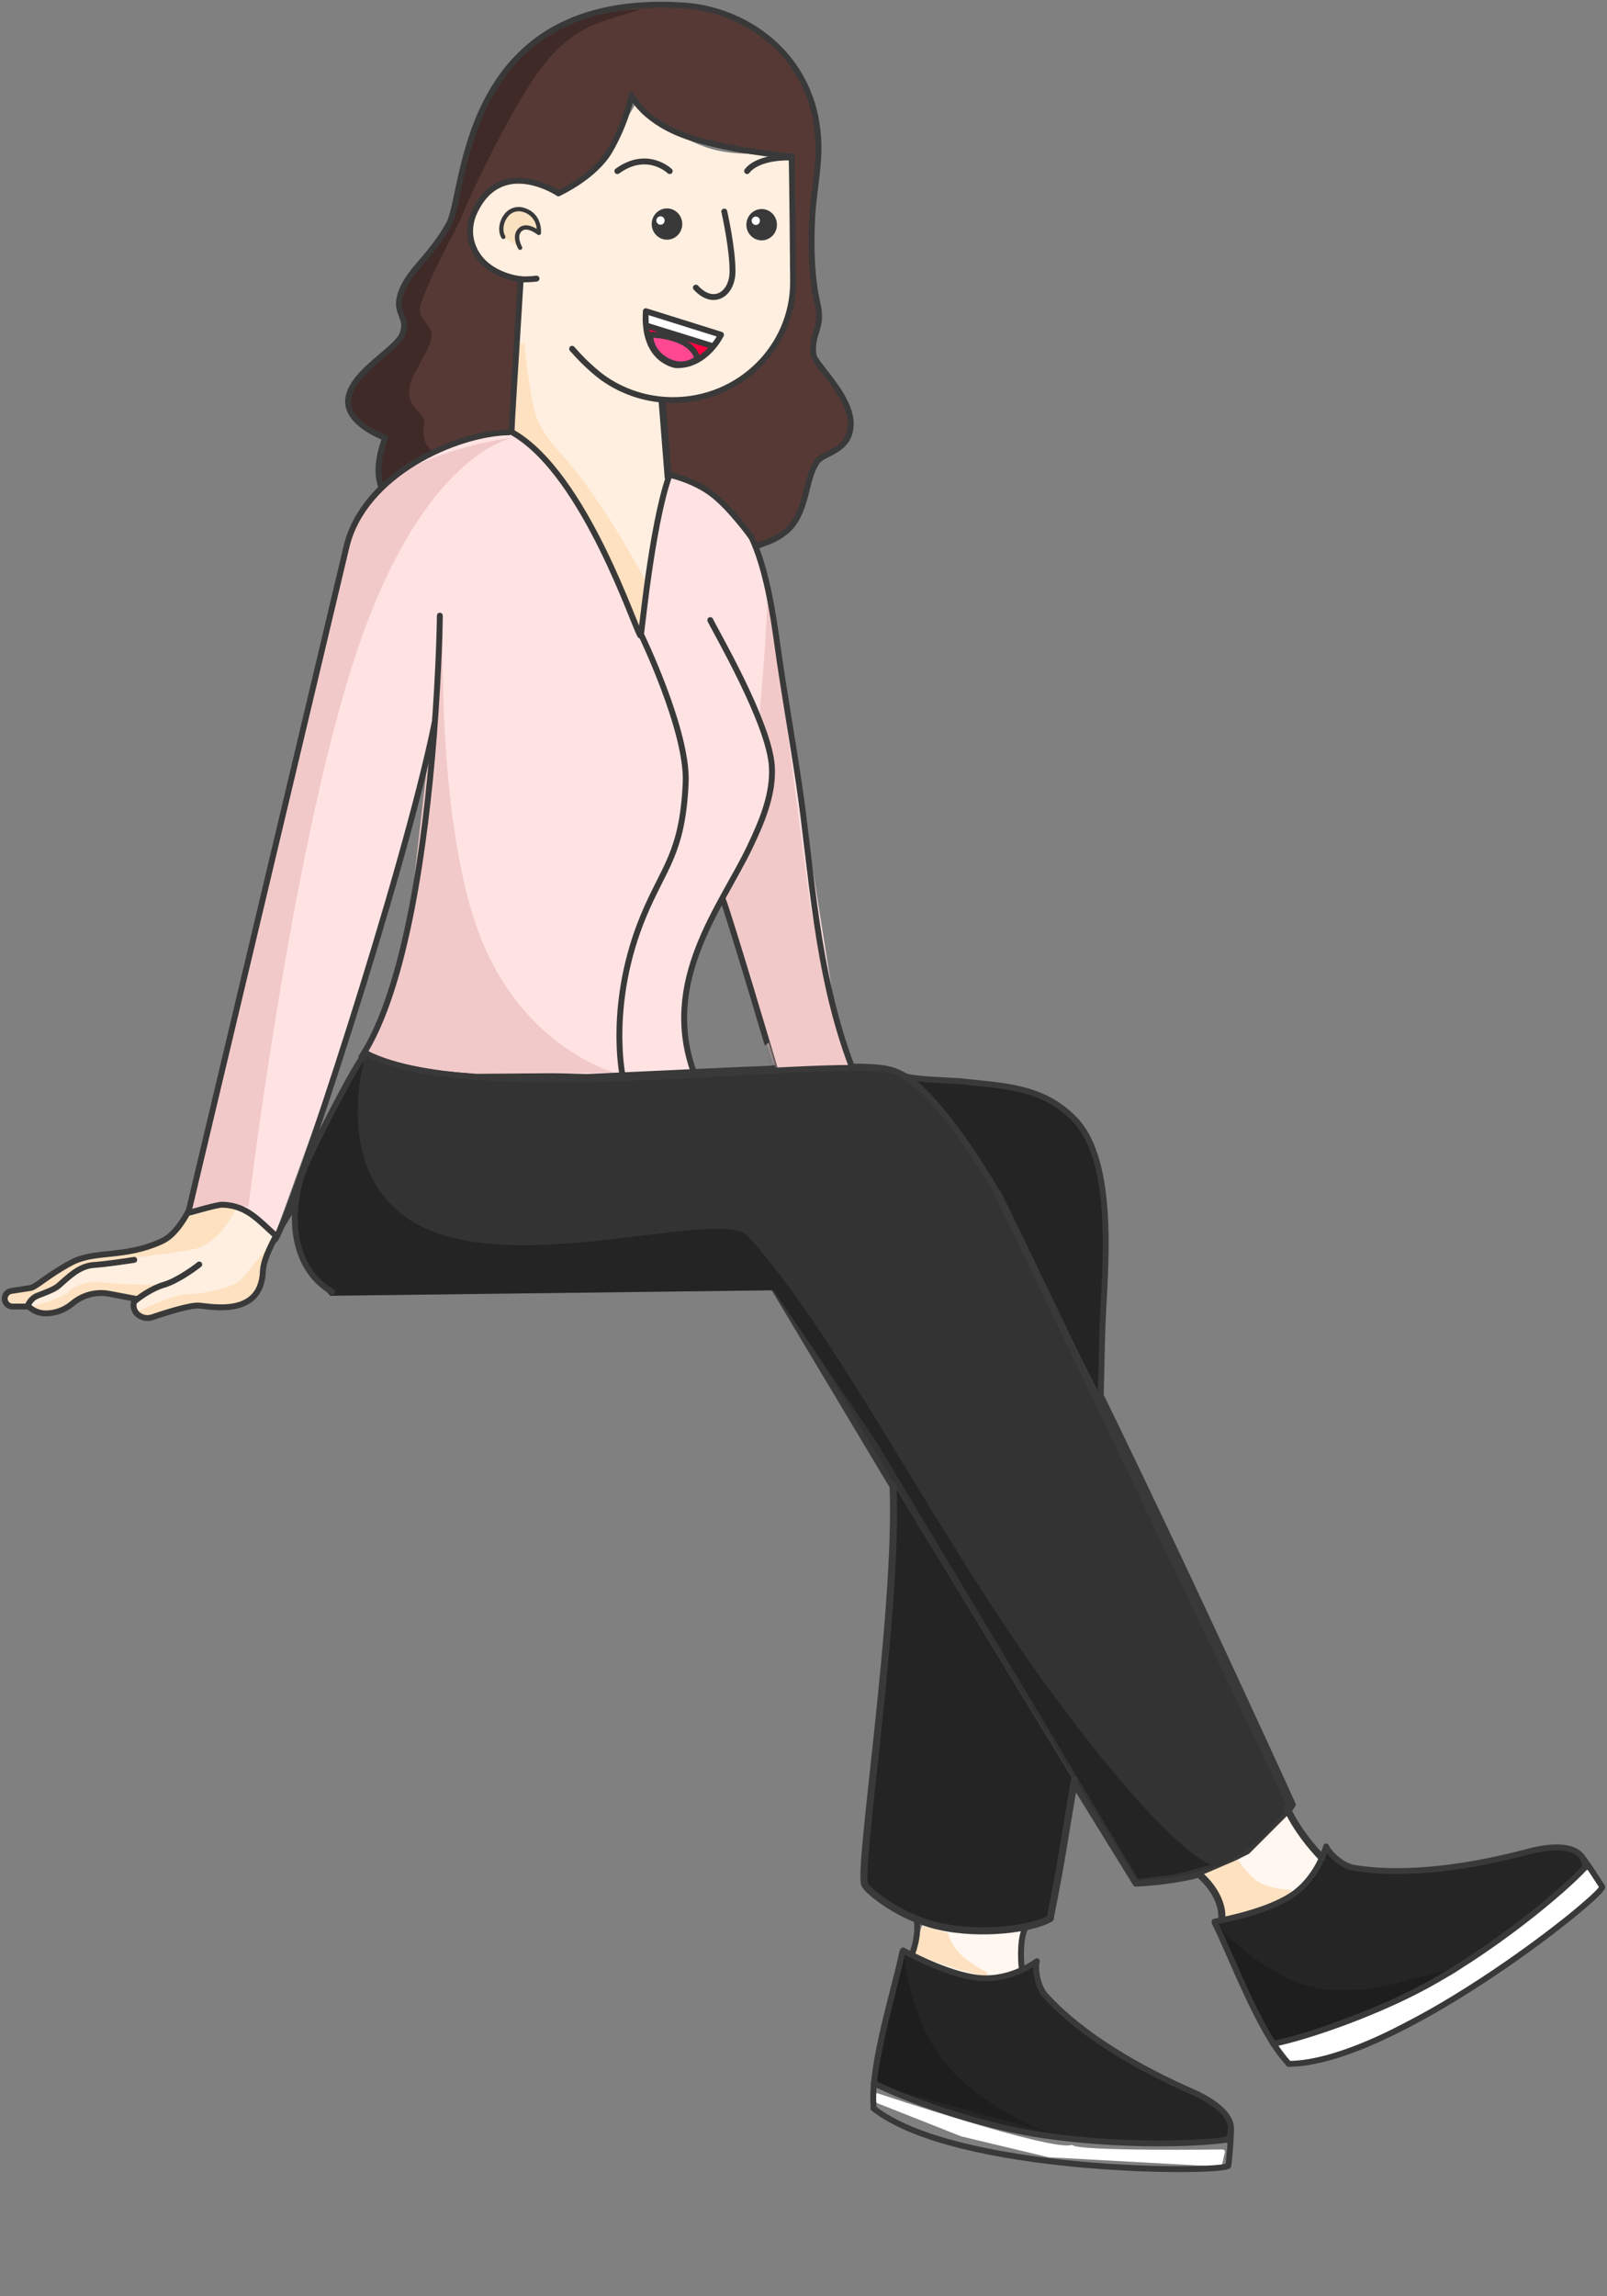 <svg width="341" height="487" viewBox="0 0 341 487" fill="none" xmlns="http://www.w3.org/2000/svg">
  <rect x="0" y="0" width="341" height="487" fill="#808080" stroke="none"/>
  <path fill-rule="evenodd" clip-rule="evenodd" d="M58.5 262.5L56 268.5L55 273L51 277H42.5L31 279.5L29 278.5L28.5 275.5L24.884 274.249L17.5 274.818L13.5 277.5L10.5 278.5L7.5 278L5.5 277H2.5L1 275L2.5 274L6.5 273L16.5 267L22.5 266L34.5 263.5L40 257C40 257 47.5 254.5 52 257C55.958 258.714 58.5 262.5 58.5 262.5Z" fill="#FFEFE0"/>
  <path fill-rule="evenodd" clip-rule="evenodd" d="M50 256.5C50 256.5 47.451 262.343 42.5 264.5C37.945 266.486 15 266.344 12.5 273.5C11.061 274.016 6.499 276.343 5.5 276.5C0 277.365 2 274.5 2 274.5L7 273L19 266.344H23.5L35 263L40 258L47 256L50 256.5Z" fill="#FEE1C0"/>
  <path d="M14.5 274C13.3 275.2 9 276.5 7 277C8.167 277.667 10.8 278.9 12 278.5C13.5 278 17 275.5 20 274.5C22.4 273.7 27 274.833 29 275.5L33.5 272.5C30.667 272.5 24.4 272.4 22 272C19 271.5 16 272.5 14.5 274Z" fill="#FEE1C0"/>
  <path d="M39.5 274.5C37.5 274.5 32 276.833 29.5 278L29.27 279.5H31C33.334 278.833 38.6 277.4 41 277C44 276.5 44.5 278 49 277C53.5 276 55.5 272 55.5 271C55.5 270.2 56.167 266.667 56.5 265C55.5 266.167 53.1 269 51.5 271C49.5 273.5 42 274.5 39.5 274.5Z" fill="#FEE1C0"/>
  <path d="M46.928 235.673C45.445 243.613 40.864 260.239 34.395 263.222C26.31 266.95 20.203 265.086 15.149 267.779C10.096 270.472 7.67 272.957 6.458 273.164C5.748 273.286 3.913 273.562 2.425 273.783C1.606 273.904 1 274.606 1 275.433V275.433C1 276.354 1.746 277.1 2.667 277.1H6.053L6.447 277.414C7.37 278.149 8.515 278.55 9.696 278.55V278.55C11.657 278.55 13.56 277.887 15.096 276.668L15.597 276.27C17.75 274.562 20.543 273.881 23.241 274.407V274.407L28.698 275.443L28.51 275.926C28.135 276.886 28.38 277.978 29.128 278.686V278.686C29.98 279.491 31.211 279.744 32.32 279.366C35.648 278.229 40.494 276.755 42.242 276.893C44.869 277.1 55.38 279.379 55.785 269.643C56 264.465 63.466 254.453 66.902 248.722" stroke="#393939" stroke-width="1.25"/>
  <path d="M28.485 267.194C26.68 267.486 22.43 268.114 19.863 268.289C16.655 268.508 14.249 271.135 12.445 272.667C11.379 273.572 9.482 274.175 7.917 274.81C6.928 275.211 6.218 276.052 5.829 277.045V277.045" stroke="#393939" stroke-width="1.25" stroke-linecap="round"/>
  <path d="M28.485 276.06C29.498 275.184 32.178 273.242 34.796 272.478C37.414 271.714 40.873 269.294 42.276 268.179" stroke="#393939" stroke-width="1.25" stroke-linecap="round"/>
  <path fill-rule="evenodd" clip-rule="evenodd" d="M144.456 103.27L136 137.5L107.5 98.5L110.251 61.34C110.251 61.34 93.956 58.27 102.456 42.27C109.755 34.171 119 41 119 41C119 41 123.973 37.441 127.956 32.27C131.938 27.099 134.901 22 134.901 22C134.901 22 141.146 28.268 149.983 31.282C158.818 34.296 171.456 31.282 171.456 31.282C171.456 31.282 169.961 38.57 169.956 44.27C169.948 53.699 173.389 69.475 166.956 77.27C164.595 81.618 157.122 82.291 153.657 83.618C147.131 86.116 140.821 85.382 140.821 85.382L144.456 103.27Z" fill="#FFEFE0"/>
  <path d="M153.691 44.872C153.691 44.872 155.472 52.659 155.437 57.623C155.408 62.284 151.468 65.137 147.662 61.002" stroke="#393939" stroke-width="1.25" stroke-miterlimit="10" stroke-linecap="round"/>
  <path d="M142.11 36.29C142.11 36.29 137.346 31.683 131 36.29" stroke="#393939" stroke-width="1.25" stroke-linecap="round" stroke-linejoin="round"/>
  <path d="M158.535 36.29C158.535 36.29 160.356 33.274 167.774 33.393" stroke="#393939" stroke-width="1.25" stroke-miterlimit="10" stroke-linecap="round"/>
  <path fill-rule="evenodd" clip-rule="evenodd" d="M141 85L142 101C142 101 149.5 102 154.5 108C156.432 109.142 160.648 116.5 160.648 116.5C160.648 116.5 166.171 114.573 168.332 110.464C170 108 173 98.5 173 98.5C173 98.5 175.203 95.709 177.668 94.968C180.034 94.259 180.232 92.206 180 89.5C179.736 86.424 177.534 82.137 174.5 78.5C172.083 75.601 172.554 73.573 172.554 73.573C172.554 73.573 174.098 70.725 174.144 66.612C174.182 63.342 171.639 59.324 172 55C172.286 51.584 171.512 47.878 172 44.5C172.666 39.891 173.311 35.45 173.41 31.806C173.87 15 161.808 7.441 161.808 7.441C161.808 7.441 161.741 5.258 150.206 2C138.669 -1.259 124.5 3.5 124.5 3.5C124.5 3.5 118.35 6.805 109.757 16.526C100.917 26.523 97.301 46.159 97.301 46.159L88.07 60.125C86.664 62.668 85.193 63.381 85.721 65.368C86.114 66.851 85.829 68.955 86.424 70.458C86.869 71.579 86.475 72.731 86.475 72.731C86.475 72.731 86.279 74.021 84.878 75.213C81.437 78.139 75.027 83.01 75 84.933C74.952 88.246 78.212 89.86 80.944 91.328C82.525 92.178 83.894 93.607 83.894 93.607C83.894 93.607 83.595 100.05 82.647 102.68C81.696 105.31 86.109 109.492 86.109 109.492L107.707 97.75L111 59.5C111 59.5 94.005 55.521 101.517 44.133C109.05 32.711 118.826 40.797 118.826 40.797C118.826 40.797 123.5 38.5 127.281 35.023C130.981 29.738 134 20 134 20C134 20 138 27.5 150.206 30.646C159.151 33.665 167.609 32.966 167.609 32.966C167.609 32.966 170.5 57.5 166.449 70.458C160.126 84.415 141 85 141 85Z" fill="#563935"/>
  <path fill-rule="evenodd" clip-rule="evenodd" d="M105.105 97.928C105.105 97.928 88.12 99.996 89.974 90.087C90.486 87.352 86.105 86.812 86.905 82.071C87.417 79.043 91.386 74.156 91.574 71.362C91.766 68.509 88.185 67.746 89.271 64.532C91.491 57.961 97.298 47.669 97.5 47C97.821 45.943 105.259 29.025 112.601 17.652C117.906 9.439 121.961 7.3 125.254 5.564C126.833 4.733 135.918 2.01 135.918 2.01C135.918 2.01 118.353 1.801 109.699 13.033C99.14 23.05 96.271 43.934 96.271 43.934C96.271 43.934 95.291 48.114 92.5 52C89.973 55.516 86.599 58.369 85.5 61.5C83.186 68.092 87.409 67.146 85.178 71.362C83.063 75.365 73.5 80 74.309 84.873C74.309 90.087 81.498 92.663 81.498 92.663L80 100L81.498 103.528L85.178 108.576L105.105 97.928Z" fill="#3F2A27"/>
  <path fill-rule="evenodd" clip-rule="evenodd" d="M111.145 72.942C111.109 72.948 110.007 72.993 110.004 73.029L108.424 91.473C108.422 91.493 108.43 91.513 108.445 91.526L116.495 98.682C118.037 100.052 119.127 101.859 119.619 103.863L125.857 129.224C127.628 136.428 138.176 135.391 138.511 127.98C138.56 126.885 138.337 125.81 137.83 124.839C135.364 120.118 127.241 105.133 118.923 96.114C116.264 93.229 113.927 89.934 113.16 86.086C111.246 76.482 111.151 69.097 111.15 72.916C111.15 72.929 111.158 72.94 111.145 72.942Z" fill="#FEE1C0"/>
  <path d="M160.518 115.655C160.518 115.655 166.359 114.619 168.865 110.263C171.371 105.906 171.123 101.333 173.327 97.967C174.671 95.913 180.572 95.773 180.515 89.792C180.459 83.811 172.863 77.255 172.615 75.266C172.028 70.511 174.757 69.766 173.448 64.261C172.359 59.69 171.945 53.192 172.365 45.767C172.615 41.33 173.634 36.255 173.677 31.914C173.879 12.466 158.71 2.058 145.114 1.164C97.37 -1.976 98.992 40.909 95.255 47.531C91.262 54.601 87.137 57.046 85.297 61.568C83.225 66.66 86.967 67.018 85.34 70.96C83.987 74.237 75.166 78.582 73.97 84.135C72.771 89.689 81.762 92.873 81.762 92.873C81.762 92.873 79.809 97.375 80.431 101.424C81.051 105.473 84.249 109.069 84.249 109.069" stroke="#393939" stroke-width="1.25" stroke-miterlimit="10" stroke-linecap="round" stroke-linejoin="round"/>
  <path d="M118.5 41C118.5 41 106.397 32.912 100.723 44.868C98.621 49.293 100.222 53.441 102.773 55.817C106.144 58.956 110.975 59.276 110.975 59.276" stroke="#393939" stroke-width="1.25" stroke-miterlimit="10" stroke-linecap="round" stroke-linejoin="round"/>
  <path d="M167.979 33.179C167.979 33.179 153.119 31.834 144.637 28.513C136.158 25.192 134.008 20.18 134.008 20.18C134.008 20.18 132.965 25.795 129.401 31.952C126.17 37.533 118.5 41 118.5 41" stroke="#393939" stroke-width="1.25" stroke-miterlimit="10" stroke-linecap="round" stroke-linejoin="round"/>
  <path d="M121.403 73.973C124.647 77.743 127.673 79.949 127.948 80.144C132.132 83.109 137.271 84.856 142.824 84.856C156.888 84.856 168.291 73.653 168.291 59.832C168.291 58.865 168.08 34.111 167.97 33.173" stroke="#393939" stroke-width="1.25" stroke-miterlimit="10" stroke-linecap="round" stroke-linejoin="round"/>
  <path d="M161.621 50.978C159.83 50.978 158.378 49.492 158.378 47.658C158.378 45.824 159.83 44.337 161.621 44.337C163.413 44.337 164.865 45.824 164.865 47.658C164.865 49.492 163.413 50.978 161.621 50.978Z" fill="#393939"/>
  <path d="M141.531 50.839C139.74 50.839 138.288 49.353 138.288 47.52C138.288 45.687 139.74 44.201 141.531 44.201C143.322 44.201 144.773 45.687 144.773 47.52C144.773 49.353 143.322 50.839 141.531 50.839Z" fill="#393939"/>
  <path d="M140.155 47.663C139.672 47.663 139.281 47.262 139.281 46.768C139.281 46.275 139.672 45.874 140.155 45.874C140.637 45.874 141.028 46.275 141.028 46.768C141.028 47.262 140.637 47.663 140.155 47.663Z" fill="white"/>
  <path d="M161.254 46.804C161.262 47.297 160.876 47.706 160.393 47.715C159.916 47.725 159.515 47.333 159.506 46.838C159.496 46.346 159.881 45.938 160.362 45.927C160.845 45.918 161.242 46.31 161.254 46.804Z" fill="white"/>
  <path d="M110.5 59C109.433 77.132 108.523 89.436 108.523 92.991" stroke="#393939" stroke-width="1.25"/>
  <path d="M113.846 59.087C113.846 59.087 111 59.5 109 59" stroke="#393939" stroke-width="1.25" stroke-linecap="round" stroke-linejoin="round"/>
  <path d="M137.5 69L151 73" stroke="#393939"/>
  <g style="mix-blend-mode:multiply">
    <path d="M106.805 50.254C105.408 48.022 107.504 43.413 111.133 44.527C114.762 45.641 114.343 49.415 114.343 49.415C114.343 49.415 111.827 47.323 110.362 48.716C108.897 50.109 110.362 52.549 110.362 52.549" fill="#FAE1C0"/>
    <path d="M110.367 53C110.29 53 110.214 52.98 110.147 52.942C110.08 52.904 110.024 52.849 109.984 52.783C109.916 52.671 108.352 50.019 110.056 48.391C111.255 47.246 112.932 47.963 113.888 48.545C113.84 47.721 113.536 46.932 113.019 46.29C112.502 45.647 111.797 45.182 111.002 44.959C110.408 44.759 109.765 44.756 109.169 44.952C108.573 45.148 108.057 45.532 107.698 46.046C106.774 47.246 106.553 48.991 107.193 50.015C107.224 50.065 107.246 50.121 107.255 50.18C107.265 50.238 107.263 50.298 107.25 50.356C107.236 50.413 107.212 50.468 107.177 50.516C107.143 50.565 107.099 50.606 107.049 50.637C106.998 50.668 106.942 50.69 106.884 50.699C106.825 50.709 106.766 50.707 106.708 50.694C106.65 50.68 106.596 50.656 106.547 50.621C106.499 50.587 106.458 50.543 106.427 50.493C105.588 49.14 105.827 47.002 106.981 45.496C107.451 44.833 108.121 44.339 108.893 44.087C109.666 43.835 110.498 43.839 111.268 44.098C115.208 45.311 114.798 49.424 114.794 49.465C114.785 49.546 114.754 49.623 114.705 49.688C114.656 49.753 114.59 49.804 114.514 49.834C114.439 49.864 114.358 49.872 114.279 49.859C114.2 49.847 114.125 49.813 114.063 49.762C114.041 49.762 111.841 47.958 110.682 49.045C109.524 50.132 110.745 52.297 110.759 52.319C110.82 52.421 110.839 52.544 110.81 52.66C110.781 52.775 110.708 52.875 110.606 52.937C110.533 52.98 110.451 53.002 110.367 53Z" fill="#393939"/>
  </g>
  <path fill-rule="evenodd" clip-rule="evenodd" d="M142.5 100.5C150.467 103.05 157.004 108.817 160.527 116.404L161.5 118.5L165.268 139.072L178.851 224.626L165.51 225.832L153.5 190.5C153.5 190.5 147.031 199.689 145.545 208.685C144.058 217.684 146.882 227.17 146.882 227.17L100.296 229.569L78.757 222.878L86.807 203.661L92.19 171.252L92 157L86.807 175L72.5 222.878L58.5 261.5C58.5 261.5 55 257.5 50.5 255.5C45.914 253.96 41 256.5 41 256.5L77.453 109.358L82 102L90 97L96.816 93.824L108.418 91.503L116.539 98.665L123.501 107.746L135.713 134.737L140.904 103.106L142.5 100.5Z" fill="#FFE3E3"/>
  <path fill-rule="evenodd" clip-rule="evenodd" d="M191.5 414L188 428.5L185.5 442C185.5 442 198.046 448.687 216.5 451.5C242 457.5 260.291 453.198 260.291 453.198L261.5 451.5C261.5 451.5 261.88 448.992 258 446.5C250.059 441.401 235 435.5 227 428.5C216.815 420.845 220 416.5 220 416.5C220 416.5 214.093 420.633 207.039 419.845C199.984 419.054 191.5 414 191.5 414Z" fill="#252525"/>
  <path fill-rule="evenodd" clip-rule="evenodd" d="M77.5 223.5C77.5 223.5 65.607 241.893 63.919 253.904C62.227 265.913 70.28 272.673 70.28 272.673L162.568 270.443L201.5 335.5L241 399.5C241 399.5 253.789 399.129 261.5 395C269.214 390.868 274.329 382.718 274.329 382.718C274.329 382.718 235.141 296.277 211.677 252.774C204.042 238.623 195.609 230.7 193 229C187.541 225.446 190.793 225.307 124.661 228.409C94.614 227.837 77.5 223.5 77.5 223.5Z" fill="#333333" stroke="#393939" stroke-width="1.25" stroke-miterlimit="10" stroke-linecap="round" stroke-linejoin="round"/>
  <path fill-rule="evenodd" clip-rule="evenodd" d="M258 408L271.375 432.745C271.375 432.745 285.88 430.216 302.174 421.004C321.5 411.5 337 395.5 337 395.5L333.5 391.999C333.5 391.999 329.702 391.79 325.5 392.5C317.063 393.925 303.966 396.83 295.5 397C282.821 397.258 281.5 391.5 281.5 391.5C281.5 391.5 280 397.845 275.489 401.28C269.433 405.028 258 408 258 408Z" fill="#252525"/>
  <path fill-rule="evenodd" clip-rule="evenodd" d="M109.58 92.664C109.58 92.664 80.905 95.997 75.5 110.5C67 139.5 40.5 257 40.5 257L48.088 255.707L52.729 255.917C52.729 255.917 62.326 175.739 76.73 135.263C91.137 94.787 109.58 92.664 109.58 92.664Z" fill="#F2C9C9"/>
  <path fill-rule="evenodd" clip-rule="evenodd" d="M94 133C94 133 92.659 175.171 101.988 198.823C111.315 222.478 130.5 227.5 130.5 227.5L100.967 227.748L86 226.5L77.5 223L82 212.5L86.5 198.5L94 133Z" fill="#F2C9C9"/>
  <path fill-rule="evenodd" clip-rule="evenodd" d="M77.5 224C77.5 224 65.222 242.769 63 254.5C60.776 266.231 70.13 274.818 70.13 274.818L164.108 273.658L185.774 305.493L241.5 398.5L249.5 397.5L257 395.5C257 395.5 248.926 393.688 224.006 360.166C199.086 326.646 178.705 284.385 158.725 262.181C153.278 256.125 111.828 270.262 90.507 260.616C69.183 250.972 77.5 224 77.5 224Z" fill="#242424"/>
  <path fill-rule="evenodd" clip-rule="evenodd" d="M222.566 452.341L185.716 442.106L191.857 414.844C191.857 414.844 192.998 428.328 200.678 437.702C208.356 447.076 222.566 452.341 222.566 452.341Z" fill="#1E1E1E"/>
  <path fill-rule="evenodd" clip-rule="evenodd" d="M217 409L216.5 418L208.198 419.844L194 415C194 415 195.337 407.955 195.923 408.253C196.509 408.547 217 409 217 409Z" fill="#FFF7F0"/>
  <path fill-rule="evenodd" clip-rule="evenodd" d="M200.791 410.395C200.791 410.395 201.282 412.617 203.332 414.684C205.383 416.754 208.996 418.667 208.996 418.667L206.798 418.107C202.605 417.037 198.495 415.664 194.5 414L196 409L200.791 410.395Z" fill="#FEE1C0" stroke="#FEE1C0" stroke-miterlimit="10" stroke-linecap="round" stroke-linejoin="round"/>
  <path fill-rule="evenodd" clip-rule="evenodd" d="M164.5 226.5L153.5 191C153.5 191 161.112 180.021 163.21 169.76C165.311 159.5 161.191 150.996 161.191 150.996C161.191 150.996 163.003 131.635 162.761 125.467C162.523 119.299 172 192.5 172 192.5L176 212L180.354 226.15L164.5 226.5Z" fill="#F2C9C9"/>
  <path fill-rule="evenodd" clip-rule="evenodd" d="M233.324 295.665L209.357 248.132L194 229C194 229 220.5 227.5 228 238C239.02 243.879 233.324 295.665 233.324 295.665Z" fill="#242424"/>
  <path fill-rule="evenodd" clip-rule="evenodd" d="M228 378L222.5 407C222.5 407 211.118 410.837 201.5 409C191.884 407.166 183.5 400 183.5 400L190 315.5L228 378Z" fill="#242424"/>
  <path fill-rule="evenodd" clip-rule="evenodd" d="M258 408L270 433.5C270 433.5 308.85 420.326 306.743 418.188C305.714 417.145 292.247 423.647 280.357 421.809C268.463 419.972 258 408 258 408Z" fill="#1E1E1E"/>
  <path fill-rule="evenodd" clip-rule="evenodd" d="M280.5 394L273.168 385.038L265.047 393.159C265.047 393.159 254.255 398.5 255.5 398.5C256.743 398.5 259.246 402.358 259.246 402.358L260.644 406.844L274.5 402L280.5 394Z" fill="#FFF7F0"/>
  <path fill-rule="evenodd" clip-rule="evenodd" d="M255.5 398L259 402L260 407L268 404L273.563 401.273C273.563 401.273 270.116 401.209 267.426 399.891C264.736 398.572 262.5 395 262.5 395L255.5 398Z" fill="#FEE1C0" stroke="#FEE1C0" stroke-miterlimit="10" stroke-linecap="round" stroke-linejoin="round"/>
  <path d="M142.08 100.705C142.08 100.705 147.149 101.766 151.084 104.761C155.017 107.757 159.424 113.902 159.424 113.902" stroke="#393939" stroke-width="1.25" stroke-miterlimit="10" stroke-linecap="round" stroke-linejoin="round"/>
  <path d="M136 134.5C136 134.5 145.982 155.071 145.5 166C144.841 180.997 140.837 183.874 136.509 194.328C128.972 212.544 132.063 227.826 132.063 227.826" stroke="#393939" stroke-width="1.25" stroke-miterlimit="10" stroke-linecap="round" stroke-linejoin="round"/>
  <path d="M164.168 226.404C164.216 226.429 154.255 192.556 153.394 190.82" stroke="#393939" stroke-miterlimit="10" stroke-linecap="round" stroke-linejoin="round"/>
  <path d="M147.433 227.986C139.893 208.118 153.169 192.129 159.057 179.748C161.57 174.463 164.145 168.553 163.789 162.571C163.239 153.318 151.749 133.751 150.717 131.509" stroke="#393939" stroke-miterlimit="10" stroke-linecap="round" stroke-linejoin="round"/>
  <path d="M164.5 227C164.548 227.025 154.255 192.556 153.394 190.82" stroke="#393939" stroke-width="1.25" stroke-miterlimit="10" stroke-linecap="round" stroke-linejoin="round"/>
  <path d="M147.433 227.986C139.893 208.118 153.169 192.129 159.057 179.748C161.57 174.463 164.145 168.553 163.789 162.571C163.239 153.318 151.749 133.751 150.717 131.509" stroke="#393939" stroke-width="1.25" stroke-miterlimit="10" stroke-linecap="round" stroke-linejoin="round"/>
  <path d="M76.967 224.193C74.218 227.899 65.455 245.357 64.426 248.184C60.858 258.01 62.183 269.251 70.5 274" stroke="#393939" stroke-width="1.25" stroke-miterlimit="10" stroke-linecap="round" stroke-linejoin="round"/>
  <path d="M213.591 256.902C213.956 256.307 199.389 230.908 190.447 227.41C179.622 223.177 101.635 235.604 77.775 223.438" stroke="#393939" stroke-miterlimit="10" stroke-linecap="round" stroke-linejoin="round"/>
  <path d="M40.103 256.617C38.597 262.836 66.569 145.309 73.517 115.976C77.166 100.563 96.843 91.849 108.016 91.68" stroke="#393939" stroke-miterlimit="10" stroke-linecap="round" stroke-linejoin="round"/>
  <path d="M92.264 153.117C85.871 184.779 61.883 257.502 58.399 262.873" stroke="#393939" stroke-miterlimit="10" stroke-linecap="round" stroke-linejoin="round"/>
  <path d="M93.33 130.575C93.347 130.412 93.215 141.443 92.046 156.291C90.284 178.67 86.175 209.722 76.691 224.173" stroke="#393939" stroke-miterlimit="10" stroke-linecap="round" stroke-linejoin="round"/>
  <path d="M141.983 100.975C138.219 111.713 136.106 134.977 135.949 134.882C135.029 134.331 124.328 100.615 108.758 91.729" stroke="#393939" stroke-miterlimit="10" stroke-linecap="round" stroke-linejoin="round"/>
  <path d="M213.591 256.902C213.956 256.307 199.389 230.908 190.447 227.41C179.622 223.177 101.635 235.604 77.775 223.438" stroke="#393939" stroke-width="1.25" stroke-miterlimit="10" stroke-linecap="round" stroke-linejoin="round"/>
  <path d="M58.759 262.281C54.922 258.887 52.49 255.7 47.248 255.498C45.943 255.448 40.005 257.319 39.921 257.237" stroke="#393939" stroke-width="1.25" stroke-miterlimit="10" stroke-linecap="round" stroke-linejoin="round"/>
  <path d="M40.103 256.617C38.597 262.836 66.569 145.309 73.517 115.976C77.166 100.563 96.843 91.849 108.016 91.68" stroke="#393939" stroke-width="1.25" stroke-miterlimit="10" stroke-linecap="round" stroke-linejoin="round"/>
  <path d="M92.264 153.117C85.871 184.779 61.883 257.502 58.399 262.873" stroke="#393939" stroke-width="1.25" stroke-miterlimit="10" stroke-linecap="round" stroke-linejoin="round"/>
  <path d="M93.33 130.575C93.347 130.412 93.215 141.443 92.046 156.291C90.284 178.67 86.175 209.722 76.691 224.173" stroke="#393939" stroke-width="1.25" stroke-miterlimit="10" stroke-linecap="round" stroke-linejoin="round"/>
  <path d="M141.983 100.975C138.219 111.713 136.106 134.977 135.949 134.882C135.029 134.331 124.328 100.615 108.758 91.729" stroke="#393939" stroke-width="1.25" stroke-miterlimit="10" stroke-linecap="round" stroke-linejoin="round"/>
  <path d="M233.493 298.049C233.625 295.878 233.835 284.043 233.939 281.32C234.374 269.948 237.011 246.428 227.903 237.258C221.098 230.406 213.115 230.352 204.077 229.343C202.492 229.166 193.188 228.944 191.999 228.176" stroke="#393939" stroke-miterlimit="10" stroke-linecap="round" stroke-linejoin="round"/>
  <path d="M260.882 453.597C260.706 454.107 241.946 455.917 220.964 452.806C207.926 450.873 191.938 445.165 185.374 441.76" stroke="#393939" stroke-miterlimit="10" stroke-linecap="round" stroke-linejoin="round"/>
  <path d="M260.612 459.37C257.97 460.938 202.627 460.837 185.323 447.126" stroke="#393939" stroke-miterlimit="10" stroke-linecap="round" stroke-linejoin="round"/>
  <path d="M191.484 413.926C190.006 421.396 184.618 437.867 185.369 446.722" stroke="#393939" stroke-miterlimit="10" stroke-linecap="round" stroke-linejoin="round"/>
  <path d="M220.017 415.955C220.017 415.955 214.653 420.117 207.86 419.511C201.069 418.908 191.635 413.666 191.635 413.666" stroke="#393939" stroke-miterlimit="10" stroke-linecap="round" stroke-linejoin="round"/>
  <path d="M222.845 406.874C219.28 409.065 208.214 410.613 199.134 408.515C190.787 406.583 184.265 401.135 183.508 399.724C181.928 396.785 190.678 341.535 189.5 315" stroke="#393939" stroke-width="1.5" stroke-miterlimit="10" stroke-linecap="round" stroke-linejoin="round"/>
  <path d="M273.35 381.921C272.753 380.454 214.052 257.353 211.662 253.042" stroke="#393939" stroke-miterlimit="10" stroke-linecap="round" stroke-linejoin="round"/>
  <path fill-rule="evenodd" clip-rule="evenodd" d="M259.429 456.373L258.8 459.004L222.562 457.022L204.144 452.622L186.355 445.592L186.107 444.434C186.107 444.434 223.083 456.83 227.427 455.416C228.701 456.806 259.429 456.373 259.429 456.373Z" fill="white" stroke="white" stroke-miterlimit="10" stroke-linecap="round" stroke-linejoin="round"/>
  <path d="M164.988 137.001C166.34 146.72 168.074 156.38 169.518 166.073C172.298 184.729 173.112 205.921 180.643 225.943" stroke="#393939" stroke-miterlimit="10" stroke-linecap="round" stroke-linejoin="round"/>
  <path d="M233.493 298.049C233.625 295.878 233.835 284.043 233.939 281.32C234.374 269.948 237.011 246.428 227.903 237.258C221.098 230.406 213.115 230.352 204.077 229.343C202.492 229.166 193.188 228.944 191.999 228.176" stroke="#393939" stroke-width="1.25" stroke-miterlimit="10" stroke-linecap="round" stroke-linejoin="round"/>
  <path d="M260.882 453.597C260.706 454.107 241.946 455.917 220.964 452.806C207.926 450.873 191.938 445.165 185.374 441.76" stroke="#393939" stroke-width="1.25" stroke-miterlimit="10" stroke-linecap="round" stroke-linejoin="round"/>
  <path d="M260.612 459.37C257.97 460.938 202.627 460.837 185.323 447.126" stroke="#393939" stroke-width="1.25" stroke-miterlimit="10" stroke-linecap="round" stroke-linejoin="round"/>
  <path d="M191.484 413.926C190.006 421.396 184.618 437.867 185.369 446.722" stroke="#393939" stroke-width="1.25" stroke-miterlimit="10" stroke-linecap="round" stroke-linejoin="round"/>
  <path d="M220.017 415.955C220.017 415.955 214.653 420.117 207.86 419.511C201.069 418.908 191.635 413.666 191.635 413.666" stroke="#393939" stroke-width="1.25" stroke-miterlimit="10" stroke-linecap="round" stroke-linejoin="round"/>
  <path d="M194.5 407C195.109 410.725 193.5 414.5 193.5 414.5" stroke="#393939" stroke-width="1.25" stroke-miterlimit="10" stroke-linecap="round" stroke-linejoin="round"/>
  <path d="M273.35 381.921C272.753 380.454 214.052 257.353 211.662 253.042" stroke="#393939" stroke-width="1.5" stroke-miterlimit="10" stroke-linecap="round" stroke-linejoin="round"/>
  <path d="M159.401 113.804C162.57 120.452 163.99 129.822 164.988 137.004C166.34 146.723 168.074 156.383 169.518 166.076C172.298 184.732 173.112 205.924 180.643 225.946" stroke="#393939" stroke-width="1.25" stroke-miterlimit="10" stroke-linecap="round" stroke-linejoin="round"/>
  <path d="M336.644 395.577C336.821 396.085 323.228 409.226 304.861 419.899C293.444 426.533 277.391 432.048 270.146 433.478" stroke="#393939" stroke-miterlimit="10" stroke-linecap="round" stroke-linejoin="round"/>
  <path fill-rule="evenodd" clip-rule="evenodd" d="M337 396L339.5 400.5L325.5 412.5L309.5 423L290.5 433L282 436.5L274 437.5L271 433.5C271 433.5 308.089 420.785 310.509 416.91C312.378 417.156 337 396 337 396Z" fill="white"/>
  <path d="M340 400.27C338.892 403.151 295.44 437.655 273.42 437.717" stroke="#393939" stroke-miterlimit="10" stroke-linecap="round" stroke-linejoin="round"/>
  <path d="M261.184 451.569C261.313 452.983 260.677 459.42 260.68 459.092" stroke="#393939" stroke-miterlimit="10" stroke-linecap="round" stroke-linejoin="round"/>
  <path d="M335.632 393.795C336.605 394.824 340.075 400.271 339.876 400.008" stroke="#393939" stroke-miterlimit="10" stroke-linecap="round" stroke-linejoin="round"/>
  <path d="M219.949 416.089C219.601 418.246 220.398 421.606 221.787 423.146C229.694 431.926 242.361 438.992 252.998 443.637C256.221 445.045 263.646 449.006 260.431 453.847" stroke="#393939" stroke-miterlimit="10" stroke-linecap="round" stroke-linejoin="round"/>
  <path d="M281.431 391.747C282.488 393.655 285.187 395.792 287.223 396.132C298.836 398.073 313.125 395.697 324.328 392.693C327.722 391.784 335.985 390.249 336.448 396.053" stroke="#393939" stroke-miterlimit="10" stroke-linecap="round" stroke-linejoin="round"/>
  <path d="M257.774 407.842C261.219 414.624 267.149 430.904 273.199 437.378" stroke="#393939" stroke-miterlimit="10" stroke-linecap="round" stroke-linejoin="round"/>
  <path d="M281.399 391.602C281.399 391.602 279.761 398.216 274.064 401.989C268.364 405.759 257.736 407.543 257.736 407.543" stroke="#393939" stroke-miterlimit="10" stroke-linecap="round" stroke-linejoin="round"/>
  <path d="M273.103 383.542C275.728 389.256 279.837 393.267 279.837 393.267" stroke="#393939" stroke-miterlimit="10" stroke-linecap="round" stroke-linejoin="round"/>
  <path d="M217.5 409C216.196 411.895 216.784 417.228 216.784 417.228" stroke="#393939" stroke-width="1.25" stroke-miterlimit="10" stroke-linecap="round" stroke-linejoin="round"/>
  <path d="M336.644 395.577C336.821 396.085 323.228 409.226 304.861 419.899C293.444 426.533 277.391 432.048 270.146 433.478" stroke="#393939" stroke-width="1.25" stroke-miterlimit="10" stroke-linecap="round" stroke-linejoin="round"/>
  <path d="M340 400.27C338.892 403.151 295.44 437.655 273.42 437.717" stroke="#393939" stroke-width="1.25" stroke-miterlimit="10" stroke-linecap="round" stroke-linejoin="round"/>
  <path d="M261.184 451.569C261.313 452.983 260.677 459.42 260.68 459.092" stroke="#393939" stroke-width="1.25" stroke-miterlimit="10" stroke-linecap="round" stroke-linejoin="round"/>
  <path d="M335.632 393.795C336.605 394.824 340.075 400.271 339.876 400.008" stroke="#393939" stroke-width="1.25" stroke-miterlimit="10" stroke-linecap="round" stroke-linejoin="round"/>
  <path d="M219.949 416.089C219.601 418.246 220.398 421.606 221.787 423.146C229.694 431.926 242.361 438.992 252.998 443.637C256.221 445.045 263.646 449.006 260.431 453.847" stroke="#393939" stroke-width="1.25" stroke-miterlimit="10" stroke-linecap="round" stroke-linejoin="round"/>
  <path d="M281.431 391.747C282.488 393.655 285.187 395.792 287.223 396.132C298.836 398.073 313.125 395.697 324.328 392.693C327.722 391.784 335.985 390.249 336.448 396.053" stroke="#393939" stroke-width="1.25" stroke-miterlimit="10" stroke-linecap="round" stroke-linejoin="round"/>
  <path d="M257.774 407.842C261.219 414.624 267.149 430.904 273.199 437.378" stroke="#393939" stroke-width="1.25" stroke-miterlimit="10" stroke-linecap="round" stroke-linejoin="round"/>
  <path d="M281.399 391.602C281.399 391.602 279.761 398.216 274.064 401.989C268.364 405.759 257.736 407.543 257.736 407.543" stroke="#393939" stroke-width="1.25" stroke-miterlimit="10" stroke-linecap="round" stroke-linejoin="round"/>
  <path d="M273.103 383.542C275.728 389.256 280.5 394 280.5 394" stroke="#393939" stroke-width="1.5" stroke-miterlimit="10" stroke-linecap="round" stroke-linejoin="round"/>
  <path d="M254.789 397.812C259.695 402.359 259.266 406.533 259.266 406.533" stroke="#393939" stroke-width="1.5" stroke-miterlimit="10" stroke-linecap="round" stroke-linejoin="round"/>
  <path d="M228 377.5C225.731 390.799 225.254 394.856 222.841 406.875" stroke="#393939" stroke-width="1.5" stroke-miterlimit="10" stroke-linecap="round" stroke-linejoin="round"/>
  <path d="M140.5 85L141.8 101.409" stroke="#393939" stroke-width="1.5"/>
  <path d="M137.29 68.891L152 73L149.077 75.247L146.86 77.002L138.5 74L137.29 68.891Z" fill="#FF0042"/>
  <path d="M137 69L151.5 73L152.25 72L153 71L137.5 66.5L137 69Z" fill="white"/>
  <path d="M137 69L151.5 73.5" stroke="#393939" stroke-width="1.25"/>
  <path d="M148 76C146.5 71 138 70.988 138 70.988C138 70.988 137.706 74.424 141.5 76.488C145.294 78.552 148 76 148 76Z" fill="#FF4792" stroke="#393939" stroke-width="1.25" stroke-linecap="round" stroke-linejoin="round"/>
  <path d="M137.048 66L153 70.997C153 70.997 149.835 77.625 143.472 77.448C143.472 77.448 136.351 76.588 137.048 66Z" stroke="#393939" stroke-width="1.25" stroke-linecap="round" stroke-linejoin="round"/>
</svg>